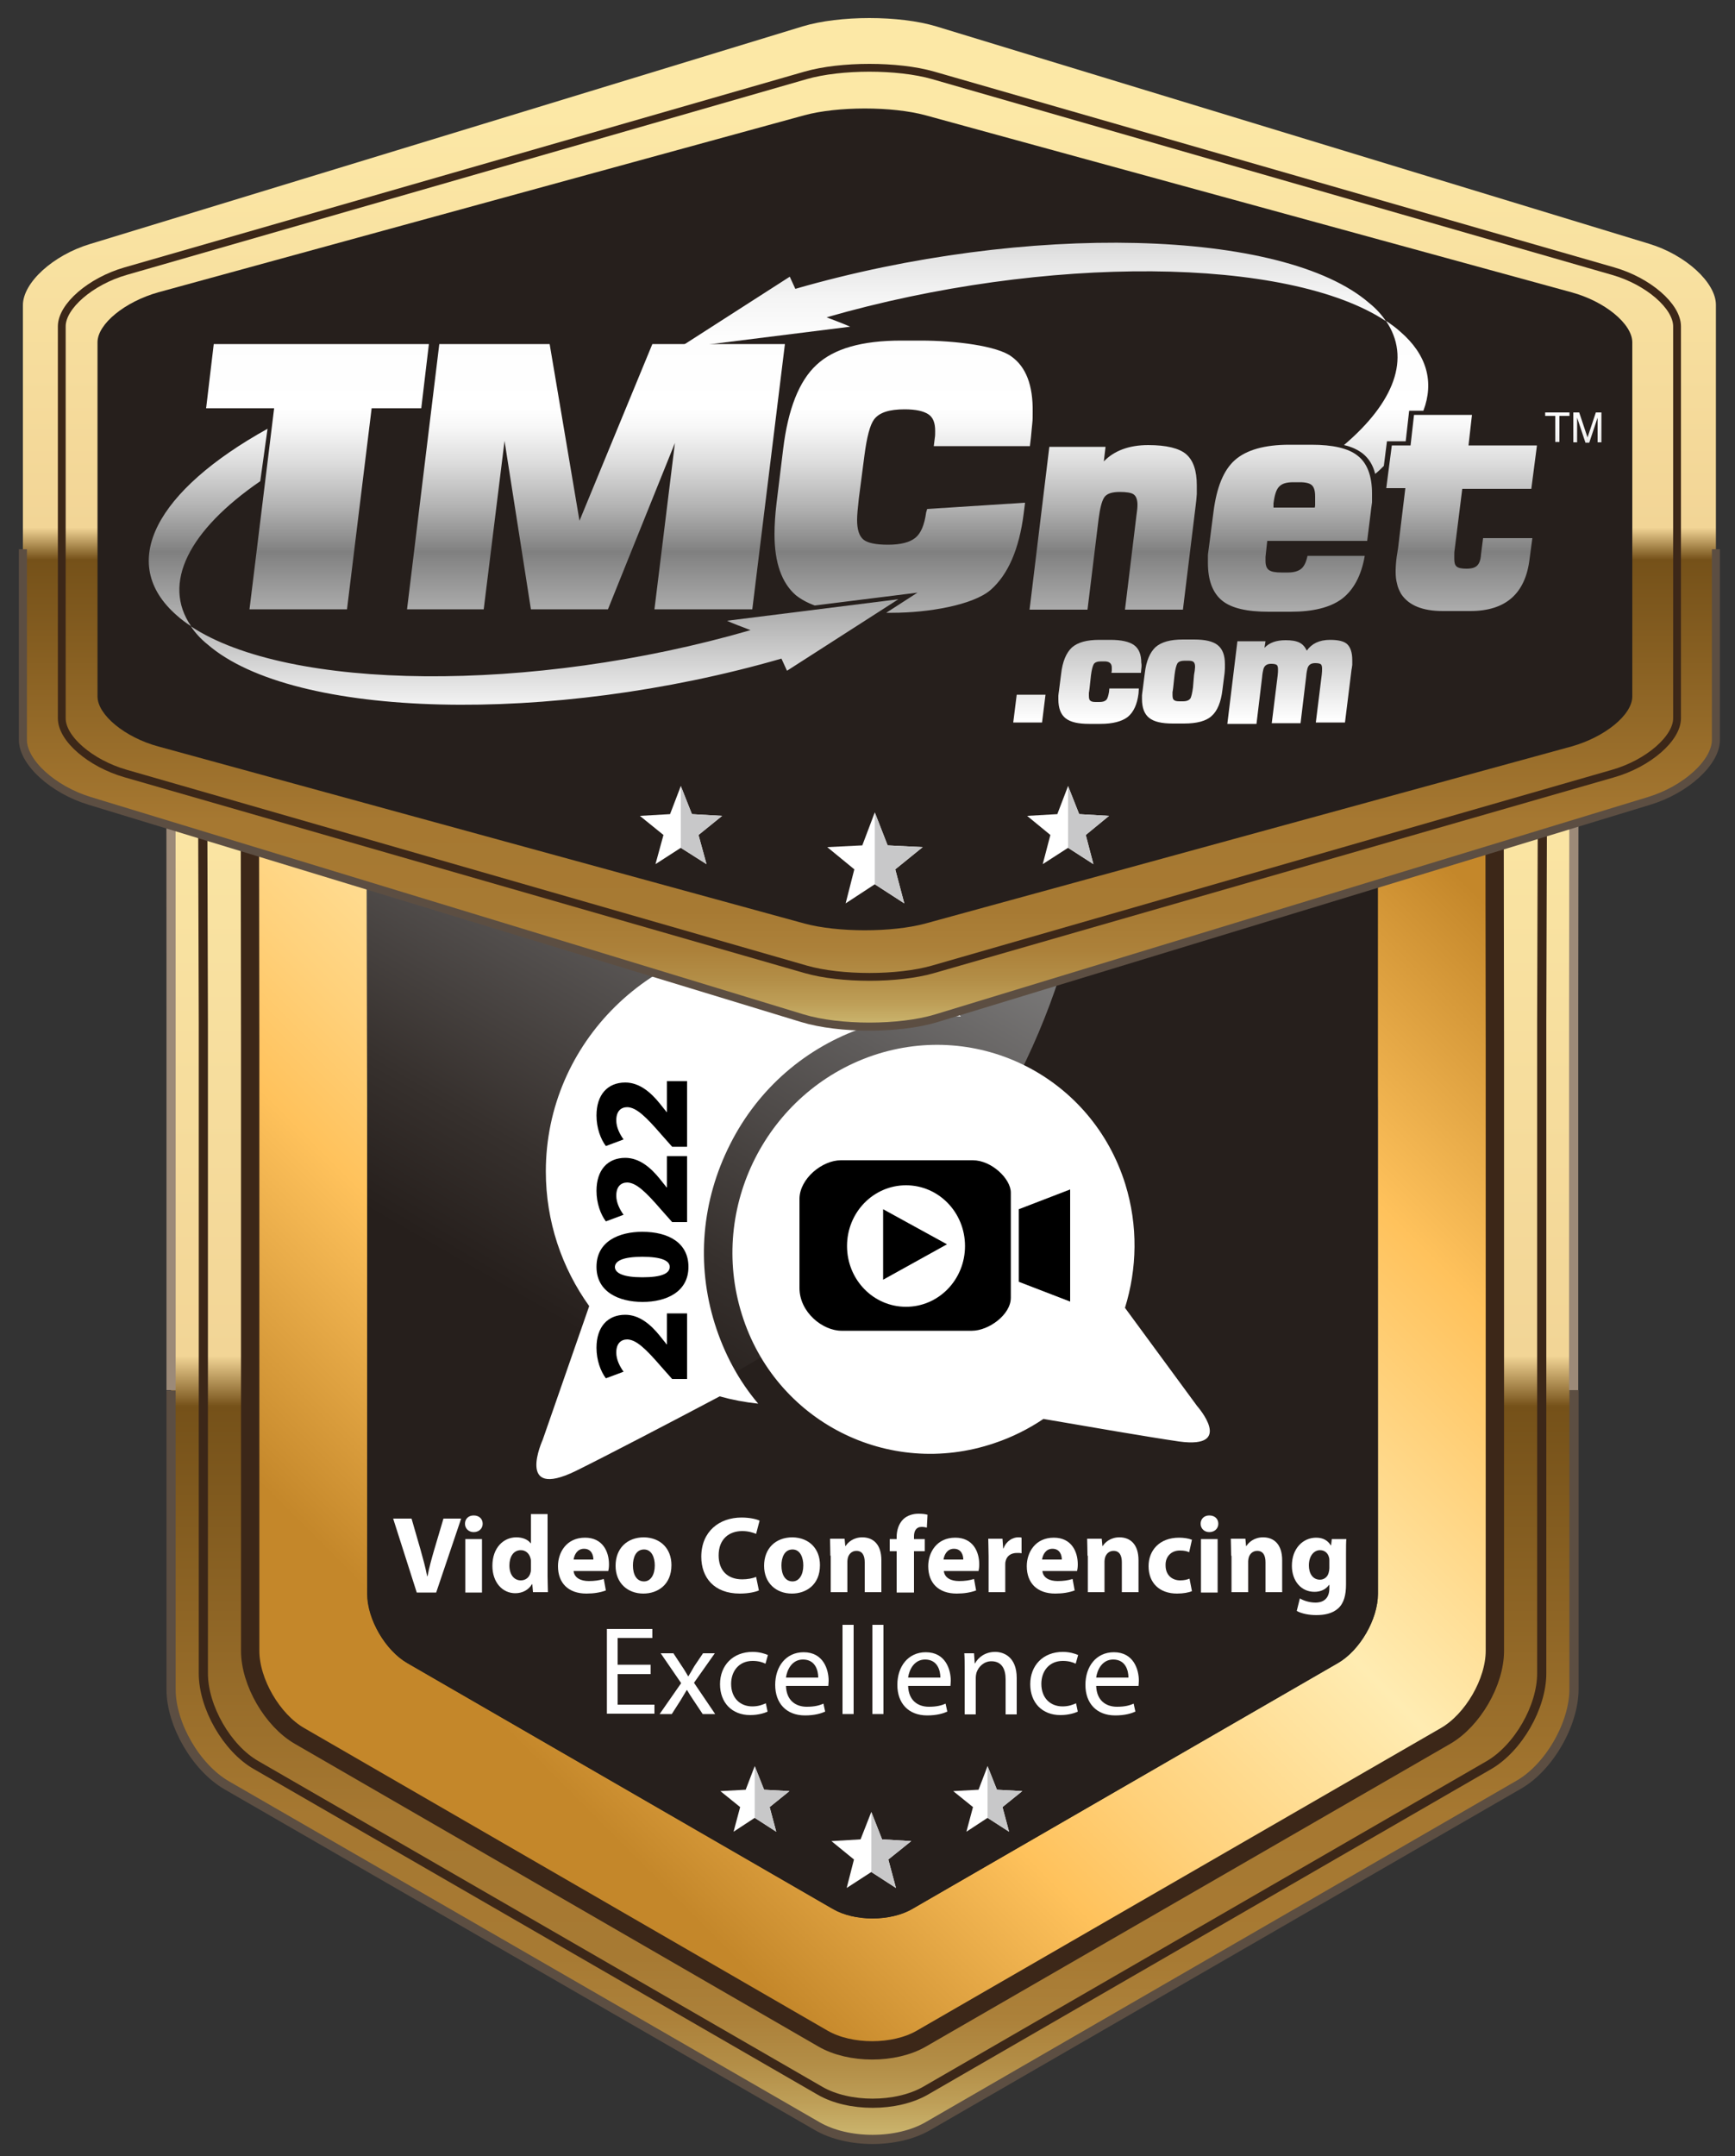 <?xml version="1.0" encoding="utf-8"?>
<!-- Generator: Adobe Illustrator 27.2.0, SVG Export Plug-In . SVG Version: 6.00 Build 0)  -->
<svg version="1.1" id="圖層_1" xmlns="http://www.w3.org/2000/svg" xmlns:xlink="http://www.w3.org/1999/xlink" x="0px" y="0px"
	 viewBox="0 0 500 621" style="enable-background:new 0 0 500 621;" xml:space="preserve">
<rect x="0" y="0" width="500" height="621" fill="#333333" stroke="none"/>
<style type="text/css">
	.st0{fill:url(#SVGID_1_);}
	
		.st1{fill:url(#SVGID_00000001666072272176467370000007216524354249967767_);stroke:#3C2718;stroke-width:5.285;stroke-miterlimit:10;}
	.st2{fill:url(#SVGID_00000111172859055885023340000016808453727214476952_);}
	.st3{fill:#261F1C;}
	.st4{fill:#FFFFFF;}
	.st5{fill:#C8C8C9;}
	.st6{fill:none;stroke:#3C2718;stroke-width:2.643;stroke-miterlimit:10;}
	.st7{fill:none;stroke:#5C4E42;stroke-width:2.643;stroke-miterlimit:10;}
	.st8{fill:none;stroke:#9C8A78;stroke-width:2.643;stroke-miterlimit:10;}
	.st9{fill:url(#SVGID_00000087377028190136071800000013095204945184081599_);}
	.st10{fill:none;stroke:#3C2718;stroke-width:2.252;stroke-miterlimit:10;}
	.st11{fill:none;stroke:#5C4E42;stroke-width:2.318;stroke-miterlimit:10;}
	.st12{fill:url(#SVGID_00000064317975949576194270000010746969317642721172_);}
	.st13{fill:url(#SVGID_00000003077753762571241240000008455167742712761752_);}
	.st14{fill:url(#SVGID_00000175295420303588928210000011905346985955883675_);}
	.st15{fill:url(#SVGID_00000142874803577993563140000008548351428181540245_);}
	.st16{fill:url(#SVGID_00000055664507561483830510000017953242531648260282_);}
	.st17{fill:url(#SVGID_00000153678079642470162860000016766367360615367822_);}
	.st18{fill:url(#SVGID_00000070811628042150001910000012854783916004729257_);}
	.st19{fill:url(#SVGID_00000094599091555253408740000014663492091284791206_);}
	.st20{fill:url(#SVGID_00000122678451260116691560000002638390282727744903_);}
	.st21{fill:url(#SVGID_00000002352752474771660350000007456210714667675821_);}
	.st22{fill:url(#SVGID_00000132779163354985189120000006685283838872674979_);}
	.st23{fill:url(#SVGID_00000128467720900071991270000013464072879100859285_);}
	.st24{fill:url(#SVGID_00000113335195464426015030000005049630623022447288_);}
	.st25{fill:url(#SVGID_00000165924419763962218680000008714597766180914331_);}
	.st26{fill:url(#SVGID_00000011002944730722929310000013011329654133559428_);}
	.st27{fill:url(#SVGID_00000034077412472380605010000008871257368661672333_);}
</style>
<g>
	<linearGradient id="SVGID_1_" gradientUnits="userSpaceOnUse" x1="251.457" y1="616.23" x2="251.457" y2="160.296">
		<stop  offset="5.263160e-03" style="stop-color:#C9B26B"/>
		<stop  offset="2.278847e-02" style="stop-color:#BE9F58"/>
		<stop  offset="4.668079e-02" style="stop-color:#B38E47"/>
		<stop  offset="7.563978e-02" style="stop-color:#AC813A"/>
		<stop  offset="0.115" style="stop-color:#A77A33"/>
		<stop  offset="0.205" style="stop-color:#A67831"/>
		<stop  offset="0.463" style="stop-color:#755119"/>
		<stop  offset="0.495" style="stop-color:#F2D596"/>
		<stop  offset="0.905" style="stop-color:#FCE8A6"/>
	</linearGradient>
	<path class="st0" d="M453.6,486.5c0,10.1-7.2,22.6-16,27.6l-170.2,98.3c-8.8,5.1-23.1,5.1-31.9,0L65.3,514.2
		c-8.8-5.1-16-17.5-16-27.6V290c0-18.9,0.3-75.9,0.3-83l185.9-42.9c8.8-5.1,23.1-5.1,31.9,0L453.5,218c0,13.6,0.1,61.8,0.1,72V486.5
		z"/>
	
		<linearGradient id="SVGID_00000133528745372962964970000003730215946823047313_" gradientUnits="userSpaceOnUse" x1="-2667.08" y1="77.248" x2="-2355.999" y2="388.329" gradientTransform="matrix(0 -1 1 0 17.747 -2157.28)">
		<stop  offset="0.1" style="stop-color:#C4872A"/>
		<stop  offset="0.284" style="stop-color:#FFC25C"/>
		<stop  offset="0.363" style="stop-color:#FFD17B"/>
		<stop  offset="0.526" style="stop-color:#FFECB2"/>
		<stop  offset="0.747" style="stop-color:#FFC25C"/>
		<stop  offset="0.937" style="stop-color:#C4872A"/>
	</linearGradient>
	
		<path style="fill:url(#SVGID_00000133528745372962964970000003730215946823047313_);stroke:#3C2718;stroke-width:5.285;stroke-miterlimit:10;" d="
		M430.8,475.5c0,9-6.4,20-14.2,24.5l-151.1,87.2c-7.8,4.5-20.5,4.5-28.3,0L86.3,500c-7.8-4.5-14.2-15.5-14.2-24.5V301.1
		c0-9-0.1-62.2-0.1-81.2l165.3-30.6c7.8-4.5,20.5-4.5,28.3,0l165.1,34c0,18.9,0.1,68.7,0.1,77.7V475.5z"/>
	
		<linearGradient id="SVGID_00000015351137456417493200000008864838508514594449_" gradientUnits="userSpaceOnUse" x1="159.396" y1="503.295" x2="305.047" y2="251.019">
		<stop  offset="0.368" style="stop-color:#261F1C"/>
		<stop  offset="0.498" style="stop-color:#36302D"/>
		<stop  offset="0.755" style="stop-color:#5F5C5B"/>
		<stop  offset="1" style="stop-color:#8B8B8B"/>
	</linearGradient>
	<path style="fill:url(#SVGID_00000015351137456417493200000008864838508514594449_);" d="M397.1,459.1c0,7.3-5.2,16.3-11.5,19.9
		l-122.7,70.8c-6.3,3.7-16.7,3.7-23,0L117.3,479c-6.3-3.7-11.5-12.6-11.5-19.9V317.5c0-7.3-0.2-75.6-0.2-94.1l134.3,3.3
		c6.3-3.6,16.7-3.6,23,0l122.7,70.8c6.3,3.6,11.5,12.6,11.5,19.9V459.1z"/>
	<path class="st3" d="M397.1,227.8L312,255c-17.3,94.6-100,166.3-199.5,166.3c-2.2,0-4.4-0.3-6.6-0.3v38.1c0,7.3,5.2,16.3,11.5,19.9
		L240,549.8c6.3,3.7,16.7,3.7,23,0L385.6,479c6.3-3.7,11.5-12.6,11.5-19.9V317.5C397.1,310.2,397.1,243.8,397.1,227.8z"/>
	<g>
		<polygon class="st4" points="251.1,521.9 254.2,529.8 262.6,530.3 256,535.6 258.2,543.8 251.1,539.2 244,543.8 246.1,535.6 
			239.6,530.3 248,529.8 		"/>
		<g>
			<polygon class="st5" points="256,535.6 262.6,530.3 254.2,529.8 251.1,521.9 251.1,539.2 258.2,543.8 			"/>
		</g>
	</g>
	<g>
		<polygon class="st4" points="217.5,508.7 220.2,515.5 227.5,515.9 221.8,520.5 223.7,527.6 217.5,523.6 211.4,527.6 213.3,520.5 
			207.6,515.9 214.9,515.5 		"/>
		<g>
			<polygon class="st5" points="221.8,520.5 227.5,515.9 220.2,515.5 217.5,508.7 217.5,523.6 223.7,527.6 			"/>
		</g>
	</g>
	<g>
		<polygon class="st4" points="284.6,508.7 287.3,515.5 294.6,515.9 288.9,520.5 290.8,527.6 284.6,523.6 278.5,527.6 280.4,520.5 
			274.7,515.9 282,515.5 		"/>
		<g>
			<polygon class="st5" points="288.9,520.5 294.6,515.9 287.3,515.5 284.6,508.7 284.6,523.6 290.8,527.6 			"/>
		</g>
	</g>
	<path class="st6" d="M444.3,482c0,9.7-6.8,21.5-15.2,26.4l-162.4,93.8c-8.4,4.8-22.1,4.8-30.4,0L73.8,508.4
		c-8.4-4.8-15.2-16.7-15.2-26.4V294.5c0-9.7-0.2-56.6-0.2-76.5l177.8-43.6c8.4-4.8,22.1-4.8,30.4,0L444.5,224
		c0,15.5-0.2,60.8-0.2,70.5V482z"/>
	<path class="st7" d="M453.6,400.4v86.1c0,10.1-7.2,22.6-16,27.6l-170.2,98.3c-8.8,5.1-23.1,5.1-31.9,0L65.3,514.2
		c-8.8-5.1-16-17.5-16-27.6v-86.1"/>
	<path class="st8" d="M49.3,400.4V290c0-65-0.1-105.8-0.1-124.5l186.2-1.4c8.8-5.1,23.1-5.1,31.9,0l186.3,39
		c0,29.4-0.1,62.5-0.1,86.9c0,24.4,0,110.4,0,110.4"/>
	<g>
		<path class="st4" d="M120.1,458.7l-6.8-21.3h5.3l2.6,9c0.7,2.5,1.4,5,1.9,7.6h0.1c0.5-2.6,1.2-5.1,1.9-7.5l2.7-9.1h5.1l-7.2,21.3
			H120.1z"/>
		<path class="st4" d="M139.1,438.9c0,1.3-1,2.4-2.6,2.4c-1.5,0-2.5-1.1-2.5-2.4c0-1.4,1-2.4,2.5-2.4
			C138.1,436.5,139.1,437.5,139.1,438.9z M134.1,458.7v-15.4h4.8v15.4H134.1z"/>
		<path class="st4" d="M157.8,436.2v17.8c0,1.7,0.1,3.6,0.1,4.6h-4.3l-0.2-2.3h-0.1c-1,1.7-2.8,2.6-4.8,2.6c-3.7,0-6.6-3.1-6.6-7.9
			c0-5.2,3.2-8.2,6.9-8.2c1.9,0,3.4,0.7,4.1,1.7h0.1v-8.4H157.8z M153,449.8c0-0.3,0-0.6-0.1-0.9c-0.3-1.3-1.3-2.4-2.8-2.4
			c-2.2,0-3.3,2-3.3,4.4c0,2.6,1.3,4.3,3.3,4.3c1.4,0,2.5-0.9,2.8-2.3c0.1-0.3,0.1-0.7,0.1-1.1V449.8z"/>
		<path class="st4" d="M165.3,452.5c0.2,2,2.1,2.9,4.4,2.9c1.6,0,3-0.2,4.3-0.6l0.6,3.3c-1.6,0.6-3.5,0.9-5.6,0.9
			c-5.2,0-8.2-3-8.2-7.9c0-3.9,2.4-8.2,7.8-8.2c5,0,6.9,3.9,6.9,7.7c0,0.8-0.1,1.5-0.2,1.9H165.3z M171,449.2c0-1.2-0.5-3.1-2.7-3.1
			c-2,0-2.8,1.8-3,3.1H171z"/>
		<path class="st4" d="M193.5,450.8c0,5.7-4,8.2-8.1,8.2c-4.5,0-8-3-8-8c0-5,3.3-8.2,8.2-8.2C190.4,442.9,193.5,446.1,193.5,450.8z
			 M182.4,450.9c0,2.7,1.1,4.6,3.2,4.6c1.9,0,3.1-1.9,3.1-4.6c0-2.3-0.9-4.6-3.1-4.6C183.2,446.3,182.4,448.7,182.4,450.9z"/>
		<path class="st4" d="M218.7,458.1c-0.9,0.4-2.9,0.9-5.5,0.9c-7.4,0-11.1-4.6-11.1-10.6c0-7.3,5.2-11.3,11.6-11.3
			c2.5,0,4.4,0.5,5.2,0.9l-1,3.8c-1-0.4-2.3-0.8-4-0.8c-3.8,0-6.8,2.3-6.8,7c0,4.3,2.5,6.9,6.8,6.9c1.5,0,3.1-0.3,4-0.7L218.7,458.1
			z"/>
		<path class="st4" d="M236.3,450.8c0,5.7-4,8.2-8.1,8.2c-4.5,0-8-3-8-8c0-5,3.3-8.2,8.2-8.2C233.2,442.9,236.3,446.1,236.3,450.8z
			 M225.2,450.9c0,2.7,1.1,4.6,3.2,4.6c1.9,0,3.1-1.9,3.1-4.6c0-2.3-0.9-4.6-3.1-4.6C226,446.3,225.2,448.7,225.2,450.9z"/>
		<path class="st4" d="M239.3,448.1c0-1.9-0.1-3.6-0.1-4.9h4.2l0.2,2.1h0.1c0.6-1,2.2-2.5,4.8-2.5c3.2,0,5.5,2.1,5.5,6.6v9.2h-4.8
			v-8.6c0-2-0.7-3.3-2.4-3.3c-1.3,0-2.1,0.9-2.4,1.8c-0.1,0.3-0.2,0.8-0.2,1.2v8.9h-4.8V448.1z"/>
		<path class="st4" d="M258.4,458.7v-11.9h-2v-3.5h2v-0.6c0-1.9,0.6-3.9,2-5.2c1.2-1.1,2.9-1.5,4.3-1.5c1.1,0,1.9,0.1,2.6,0.3
			l-0.2,3.7c-0.4-0.1-0.9-0.2-1.5-0.2c-1.6,0-2.2,1.2-2.2,2.7v0.8h3.1v3.5h-3.1v11.9H258.4z"/>
		<path class="st4" d="M272,452.5c0.2,2,2.1,2.9,4.4,2.9c1.6,0,3-0.2,4.3-0.6l0.6,3.3c-1.6,0.6-3.5,0.9-5.6,0.9
			c-5.2,0-8.2-3-8.2-7.9c0-3.9,2.4-8.2,7.8-8.2c5,0,6.9,3.9,6.9,7.7c0,0.8-0.1,1.5-0.2,1.9H272z M277.6,449.2c0-1.2-0.5-3.1-2.7-3.1
			c-2,0-2.8,1.8-3,3.1H277.6z"/>
		<path class="st4" d="M284.9,448.3c0-2.3-0.1-3.8-0.1-5.1h4.1l0.2,2.8h0.1c0.8-2.2,2.7-3.2,4.2-3.2c0.4,0,0.7,0,1,0.1v4.5
			c-0.3-0.1-0.8-0.1-1.3-0.1c-1.8,0-3,0.9-3.3,2.4c-0.1,0.3-0.1,0.7-0.1,1.1v7.8h-4.8V448.3z"/>
		<path class="st4" d="M300.4,452.5c0.2,2,2.1,2.9,4.4,2.9c1.6,0,3-0.2,4.3-0.6l0.6,3.3c-1.6,0.6-3.5,0.9-5.6,0.9
			c-5.2,0-8.2-3-8.2-7.9c0-3.9,2.4-8.2,7.8-8.2c5,0,6.9,3.9,6.9,7.7c0,0.8-0.1,1.5-0.2,1.9H300.4z M306,449.2c0-1.2-0.5-3.1-2.7-3.1
			c-2,0-2.8,1.8-3,3.1H306z"/>
		<path class="st4" d="M313.4,448.1c0-1.9-0.1-3.6-0.1-4.9h4.2l0.2,2.1h0.1c0.6-1,2.2-2.5,4.8-2.5c3.2,0,5.5,2.1,5.5,6.6v9.2h-4.8
			v-8.6c0-2-0.7-3.3-2.4-3.3c-1.3,0-2.1,0.9-2.4,1.8c-0.1,0.3-0.2,0.8-0.2,1.2v8.9h-4.8V448.1z"/>
		<path class="st4" d="M343.5,458.3c-0.9,0.4-2.5,0.7-4.3,0.7c-5,0-8.2-3-8.2-7.9c0-4.5,3.1-8.2,8.8-8.2c1.3,0,2.7,0.2,3.7,0.6
			l-0.8,3.6c-0.6-0.3-1.4-0.5-2.7-0.5c-2.5,0-4.2,1.8-4.1,4.3c0,2.8,1.9,4.3,4.2,4.3c1.1,0,2-0.2,2.7-0.5L343.5,458.3z"/>
		<path class="st4" d="M351.1,438.9c0,1.3-1,2.4-2.6,2.4c-1.5,0-2.5-1.1-2.5-2.4c0-1.4,1-2.4,2.5-2.4
			C350.1,436.5,351.1,437.5,351.1,438.9z M346.1,458.7v-15.4h4.8v15.4H346.1z"/>
		<path class="st4" d="M354.8,448.1c0-1.9-0.1-3.6-0.1-4.9h4.2l0.2,2.1h0.1c0.6-1,2.2-2.5,4.8-2.5c3.2,0,5.5,2.1,5.5,6.6v9.2h-4.8
			v-8.6c0-2-0.7-3.3-2.4-3.3c-1.3,0-2.1,0.9-2.4,1.8c-0.1,0.3-0.2,0.8-0.2,1.2v8.9h-4.8V448.1z"/>
		<path class="st4" d="M388,443.2c-0.1,1-0.1,2.3-0.1,4.6v8.6c0,3-0.6,5.4-2.3,6.9c-1.7,1.5-4,1.9-6.3,1.9c-2,0-4.2-0.4-5.6-1.2
			l0.9-3.6c1,0.6,2.7,1.2,4.5,1.2c2.3,0,4-1.2,4-4.1v-1h-0.1c-0.9,1.3-2.4,2-4.2,2c-3.8,0-6.5-3.1-6.5-7.5c0-5,3.2-8.1,7-8.1
			c2.1,0,3.4,0.9,4.2,2.2h0.1l0.2-1.8H388z M383.1,449.5c0-0.3,0-0.6-0.1-0.9c-0.3-1.3-1.3-2.1-2.6-2.1c-1.7,0-3.2,1.6-3.2,4.4
			c0,2.3,1.1,4.1,3.2,4.1c1.2,0,2.2-0.8,2.5-2c0.1-0.3,0.2-0.9,0.2-1.3V449.5z"/>
	</g>
	<g>
		<path class="st4" d="M187.5,482.2H178v8.8h10.6v2.6h-13.7v-24.4H188v2.6h-10v7.7h9.5V482.2z"/>
		<path class="st4" d="M194,476.1l2.5,3.8c0.7,1,1.2,1.9,1.8,2.9h0.1c0.6-1,1.2-2,1.7-2.9l2.5-3.7h3.4l-6,8.5l6.1,9h-3.6l-2.6-3.9
			c-0.7-1-1.3-2-1.9-3h-0.1c-0.6,1-1.2,2-1.8,3l-2.5,3.9h-3.5l6.2-8.9l-5.9-8.6H194z"/>
		<path class="st4" d="M221.2,493c-0.8,0.4-2.7,1-5,1c-5.3,0-8.7-3.6-8.7-8.9c0-5.4,3.7-9.3,9.4-9.3c1.9,0,3.5,0.5,4.4,0.9l-0.7,2.5
			c-0.8-0.4-2-0.8-3.7-0.8c-4,0-6.2,3-6.2,6.6c0,4.1,2.6,6.5,6.1,6.5c1.8,0,3-0.5,3.9-0.9L221.2,493z"/>
		<path class="st4" d="M226.5,485.5c0.1,4.3,2.8,6.1,6,6.1c2.3,0,3.7-0.4,4.8-0.9l0.5,2.3c-1.1,0.5-3,1.1-5.8,1.1
			c-5.4,0-8.6-3.5-8.6-8.8c0-5.3,3.1-9.4,8.2-9.4c5.7,0,7.2,5,7.2,8.2c0,0.7-0.1,1.2-0.1,1.5H226.5z M235.8,483.2
			c0-2-0.8-5.2-4.4-5.2c-3.2,0-4.6,3-4.9,5.2H235.8z"/>
		<path class="st4" d="M242.8,468h3.2v25.7h-3.2V468z"/>
		<path class="st4" d="M251.4,468h3.2v25.7h-3.2V468z"/>
		<path class="st4" d="M261.7,485.5c0.1,4.3,2.8,6.1,6,6.1c2.3,0,3.7-0.4,4.8-0.9l0.5,2.3c-1.1,0.5-3,1.1-5.8,1.1
			c-5.4,0-8.6-3.5-8.6-8.8c0-5.3,3.1-9.4,8.2-9.4c5.7,0,7.2,5,7.2,8.2c0,0.7-0.1,1.2-0.1,1.5H261.7z M271,483.2c0-2-0.8-5.2-4.4-5.2
			c-3.2,0-4.6,3-4.9,5.2H271z"/>
		<path class="st4" d="M278,480.9c0-1.8,0-3.3-0.1-4.7h2.8l0.2,2.9h0.1c0.9-1.7,2.9-3.3,5.8-3.3c2.4,0,6.2,1.4,6.2,7.5v10.5h-3.2
			v-10.1c0-2.8-1-5.2-4.1-5.2c-2.1,0-3.7,1.5-4.3,3.3c-0.1,0.4-0.2,0.9-0.2,1.5v10.5H278V480.9z"/>
		<path class="st4" d="M310.6,493c-0.8,0.4-2.7,1-5,1c-5.3,0-8.7-3.6-8.7-8.9c0-5.4,3.7-9.3,9.4-9.3c1.9,0,3.5,0.5,4.4,0.9l-0.7,2.5
			c-0.8-0.4-2-0.8-3.7-0.8c-4,0-6.2,3-6.2,6.6c0,4.1,2.6,6.5,6.1,6.5c1.8,0,3-0.5,3.9-0.9L310.6,493z"/>
		<path class="st4" d="M315.9,485.5c0.1,4.3,2.8,6.1,6,6.1c2.3,0,3.7-0.4,4.8-0.9l0.5,2.3c-1.1,0.5-3,1.1-5.8,1.1
			c-5.4,0-8.6-3.5-8.6-8.8c0-5.3,3.1-9.4,8.2-9.4c5.7,0,7.2,5,7.2,8.2c0,0.7-0.1,1.2-0.1,1.5H315.9z M325.2,483.2
			c0-2-0.8-5.2-4.4-5.2c-3.2,0-4.6,3-4.9,5.2H325.2z"/>
	</g>
	<g>
		<path class="st4" d="M210.4,329.6c8.1-16.1,21.9-28,38.7-33.7c9.3-3.1,18.7-4.1,27.8-3.1c-12.5-13.9-30.8-22.6-51.2-22.6
			c-37.8,0-68.4,30.1-68.4,67.2c0,14.4,4.6,27.8,12.5,38.8l-13.4,38.5c0,0-8,17.5,9.5,9c9.5-4.7,27.3-14,41.5-21.5
			c3.6,1,7.3,1.7,11.1,2.1c-5.6-6.6-9.8-14.4-12.5-23C200.6,364.1,202.2,345.8,210.4,329.6z"/>
		<path class="st4" d="M345,405l-20.8-28.3c3.5-11.3,3.8-23.6,0.1-35.6c-9.6-30.8-42.2-47.4-72.7-37.1
			c-30.5,10.4-47.5,43.7-37.8,74.6c9.6,30.8,42.2,47.4,72.7,37.1c5.1-1.7,9.9-4.1,14.2-7c13.4,2.3,30.2,5.2,39.1,6.5
			C356,417.4,345,405,345,405z"/>
		<g>
			<path d="M198,397.2h-4.3l-3.1-3.5c-4.5-5.2-7.2-7.8-9.8-7.9c-1.9,0-3.2,1.2-3.2,3.8c0,2.1,1.1,4.1,2.1,5.5l-5.1,1.9
				c-1.5-2-2.7-5.2-2.7-8.8c0-6,3.2-9.5,8.3-9.5c4.1,0,7.4,2.9,9.9,6l2,2.5h0.1v-8.9h5.8V397.2z"/>
			<path d="M185.1,354.8c7.6,0,13.3,3.2,13.3,10.1c0,7.3-6.5,10.1-13.2,10.1c-6.9,0-13.3-2.9-13.3-10.1
				C171.9,357.4,178.6,354.8,185.1,354.8z M185.1,367.9c5.6,0,7.9-1.1,7.9-3c0-1.8-2.4-2.9-7.9-2.9c-5.4,0-7.9,1.1-7.9,3
				C177.3,366.7,179.6,367.9,185.1,367.9z"/>
			<path d="M198,352h-4.3l-3.1-3.5c-4.5-5.2-7.2-7.8-9.8-7.9c-1.9,0-3.2,1.2-3.2,3.8c0,2.1,1.1,4.1,2.1,5.5l-5.1,1.9
				c-1.5-2-2.7-5.2-2.7-8.8c0-6,3.2-9.5,8.3-9.5c4.1,0,7.4,2.9,9.9,6l2,2.5h0.1V333h5.8V352z"/>
			<path d="M198,330.3h-4.3l-3.1-3.5c-4.5-5.2-7.2-7.8-9.8-7.9c-1.9,0-3.2,1.2-3.2,3.8c0,2.1,1.1,4.1,2.1,5.5l-5.1,1.9
				c-1.5-2-2.7-5.2-2.7-8.8c0-6,3.2-9.5,8.3-9.5c4.1,0,7.4,2.9,9.9,6l2,2.5h0.1v-8.9h5.8V330.3z"/>
		</g>
		<path d="M242.3,334.2c8.1,0,30.1,0,38.1,0c5.3,0,10.9,5.3,10.9,9.3c0,4.2,0,25.4,0,30.3c0,4.9-6.4,9.5-11.2,9.5
			c-5.2,0-32.1,0-37.6,0c-5.4,0-12.1-5.3-12.1-12.3c0-7,0-19.9,0-25.8C230.5,339.5,236.9,334.2,242.3,334.2z"/>
		<polygon points="293.6,348.3 308.4,342.6 308.4,374.9 293.6,369.2 		"/>
		<path class="st4" d="M261.1,341.4c-9.4,0-17,7.8-17,17.5s7.6,17.5,17,17.5c9.4,0,17-7.8,17-17.5S270.5,341.4,261.1,341.4z"/>
		<polygon points="254.5,348.3 254.5,368.6 272.9,358.4 		"/>
	</g>
	<g>
		
			<linearGradient id="SVGID_00000099622391497330039790000010629349869858629519_" gradientUnits="userSpaceOnUse" x1="250.529" y1="295.772" x2="250.529" y2="5.184">
			<stop  offset="5.263160e-03" style="stop-color:#C9B26B"/>
			<stop  offset="2.278847e-02" style="stop-color:#BE9F58"/>
			<stop  offset="4.668079e-02" style="stop-color:#B38E47"/>
			<stop  offset="7.563978e-02" style="stop-color:#AC813A"/>
			<stop  offset="0.115" style="stop-color:#A77A33"/>
			<stop  offset="0.205" style="stop-color:#A67831"/>
			<stop  offset="0.463" style="stop-color:#755119"/>
			<stop  offset="0.495" style="stop-color:#F2D596"/>
			<stop  offset="0.905" style="stop-color:#FCE8A6"/>
		</linearGradient>
		<path style="fill:url(#SVGID_00000099622391497330039790000010629349869858629519_);" d="M494.5,213.1c0,6.5-8.7,14.4-19.3,17.6
			l-205.4,62.6c-10.6,3.2-27.9,3.2-38.5,0L25.9,230.7c-10.6-3.2-19.3-11.1-19.3-17.6V87.9c0-6.5,8.7-14.4,19.3-17.6L231.3,7.6
			c10.6-3.2,27.9-3.2,38.5,0l205.4,62.6c10.6,3.2,19.3,11.2,19.3,17.6V213.1z"/>
		<path class="st3" d="M470.4,200.6c0,5.3-7.9,11.7-17.5,14.4l-186.2,51c-9.6,2.6-25.3,2.6-34.9,0L45.6,215
			c-9.6-2.6-17.5-9.1-17.5-14.4V98.6c0-5.3,7.9-11.7,17.5-14.4l186.2-51c9.6-2.6,25.3-2.6,34.9,0l186.2,51
			c9.6,2.6,17.5,9.1,17.5,14.4V200.6z"/>
		<path class="st10" d="M483.3,206.9c0,5.8-8.3,13-18.4,15.9l-196,56.4c-10.1,2.9-26.6,2.9-36.7,0l-196-56.4
			c-10.1-2.9-18.4-10-18.4-15.9V94c0-5.8,8.3-13,18.4-15.9l196-56.4c10.1-2.9,26.6-2.9,36.7,0l196,56.4
			c10.1,2.9,18.4,10.1,18.4,15.9V206.9z"/>
		<path class="st11" d="M494.5,158.2v54.9c0,6.5-8.7,14.4-19.3,17.6l-205.4,62.6c-10.6,3.2-27.9,3.2-38.5,0L25.9,230.7
			c-10.6-3.2-19.3-11.1-19.3-17.6v-54.9"/>
		<g>
			<g>
				
					<linearGradient id="SVGID_00000100384734736378857690000007841469994013097404_" gradientUnits="userSpaceOnUse" x1="296.687" y1="207.623" x2="296.687" y2="67.449">
					<stop  offset="0" style="stop-color:#FFFFFF"/>
					<stop  offset="0.347" style="stop-color:#808080"/>
					<stop  offset="0.445" style="stop-color:#B5B5B5"/>
					<stop  offset="0.532" style="stop-color:#DDDDDD"/>
					<stop  offset="0.6" style="stop-color:#F6F6F6"/>
					<stop  offset="0.642" style="stop-color:#FFFFFF"/>
					<stop  offset="0.787" style="stop-color:#FDFDFD"/>
					<stop  offset="0.873" style="stop-color:#F4F4F4"/>
					<stop  offset="0.943" style="stop-color:#E6E6E6"/>
					<stop  offset="1" style="stop-color:#D4D4D4"/>
				</linearGradient>
				<path style="fill:url(#SVGID_00000100384734736378857690000007841469994013097404_);" d="M301.3,200.1l-1,8H292l1-8H301.3z"/>
				
					<linearGradient id="SVGID_00000021106820181397095450000012576846140548789120_" gradientUnits="userSpaceOnUse" x1="317" y1="207.623" x2="317" y2="67.47">
					<stop  offset="0" style="stop-color:#FFFFFF"/>
					<stop  offset="0.347" style="stop-color:#808080"/>
					<stop  offset="0.445" style="stop-color:#B5B5B5"/>
					<stop  offset="0.532" style="stop-color:#DDDDDD"/>
					<stop  offset="0.6" style="stop-color:#F6F6F6"/>
					<stop  offset="0.642" style="stop-color:#FFFFFF"/>
					<stop  offset="0.787" style="stop-color:#FDFDFD"/>
					<stop  offset="0.873" style="stop-color:#F4F4F4"/>
					<stop  offset="0.943" style="stop-color:#E6E6E6"/>
					<stop  offset="1" style="stop-color:#D4D4D4"/>
				</linearGradient>
				<path style="fill:url(#SVGID_00000021106820181397095450000012576846140548789120_);" d="M328.9,192.7l-0.1,1.1h-8.5l0.1-0.6
					c0-0.2,0-0.5,0-0.9c0-1.2-0.7-1.8-2.1-1.8h-1c-1.1,0-1.8,0.3-2.1,0.8c-0.3,0.5-0.6,1.6-0.8,3.2l-0.4,3.7c-0.1,0.6-0.1,1-0.2,1.3
					c0,0.3,0,0.6,0,0.9c0,0.7,0.1,1.2,0.4,1.4c0.3,0.3,0.8,0.4,1.6,0.4h1c1,0,1.6-0.2,2-0.6c0.4-0.4,0.6-1.2,0.8-2.3l0.1-1h8.5
					l-0.1,1.5c-0.4,3.1-1.4,5.3-3.1,6.7c-1.7,1.3-4.3,2-7.9,2h-3.2c-3.2,0-5.4-0.5-6.8-1.6c-1.4-1.1-2.1-2.9-2.1-5.5
					c0-0.4,0-0.7,0-1c0-0.3,0.1-0.8,0.2-1.6l0.6-4.7c0.4-3.6,1.5-6.1,3.1-7.6c1.7-1.5,4.3-2.2,7.9-2.2h3.2c3.1,0,5.4,0.5,6.8,1.5
					c1.4,1,2.1,2.7,2.1,5.1C329,191.3,329,192,328.9,192.7z"/>
				
					<linearGradient id="SVGID_00000072998407997378548860000011263418630541201074_" gradientUnits="userSpaceOnUse" x1="341.08" y1="207.623" x2="341.08" y2="67.47">
					<stop  offset="0" style="stop-color:#FFFFFF"/>
					<stop  offset="0.347" style="stop-color:#808080"/>
					<stop  offset="0.445" style="stop-color:#B5B5B5"/>
					<stop  offset="0.532" style="stop-color:#DDDDDD"/>
					<stop  offset="0.6" style="stop-color:#F6F6F6"/>
					<stop  offset="0.642" style="stop-color:#FFFFFF"/>
					<stop  offset="0.787" style="stop-color:#FDFDFD"/>
					<stop  offset="0.873" style="stop-color:#F4F4F4"/>
					<stop  offset="0.943" style="stop-color:#E6E6E6"/>
					<stop  offset="1" style="stop-color:#D4D4D4"/>
				</linearGradient>
				<path style="fill:url(#SVGID_00000072998407997378548860000011263418630541201074_);" d="M352.9,193.9l-0.6,4.7
					c-0.4,3.6-1.5,6.2-3.1,7.6c-1.6,1.5-4.3,2.2-8,2.2H338c-3.2,0-5.4-0.5-6.8-1.6c-1.4-1.1-2.1-2.9-2.1-5.5c0-0.4,0-0.7,0-1
					c0-0.3,0.1-0.8,0.2-1.6l0.6-4.7c0.4-3.6,1.5-6.1,3.1-7.6c1.7-1.5,4.3-2.2,7.9-2.2h3.2c3.2,0,5.4,0.5,6.8,1.6
					c1.4,1.1,2.1,2.9,2.1,5.5c0,0.4,0,0.9,0,1.2C353,193.1,352.9,193.6,352.9,193.9z M344.1,194.4c0.1-0.4,0.1-0.8,0.2-1.2
					c0-0.3,0.1-0.7,0.1-1.1c0-0.6-0.1-1.1-0.4-1.4c-0.3-0.3-0.8-0.4-1.7-0.4h-0.9c-1.1,0-1.8,0.3-2.1,0.8c-0.3,0.5-0.6,1.6-0.8,3.2
					l-0.4,3.7c-0.1,0.6-0.1,1-0.2,1.3c0,0.3,0,0.6,0,0.9c0,0.7,0.1,1.2,0.4,1.4c0.3,0.3,0.8,0.4,1.7,0.4h0.9c1.1,0,1.8-0.3,2.2-0.9
					c0.2-0.4,0.5-1.5,0.7-3.1L344.1,194.4z"/>
				
					<linearGradient id="SVGID_00000149361737872110556420000001791519561878418579_" gradientUnits="userSpaceOnUse" x1="371.657" y1="207.624" x2="371.657" y2="67.466">
					<stop  offset="0" style="stop-color:#FFFFFF"/>
					<stop  offset="0.347" style="stop-color:#808080"/>
					<stop  offset="0.445" style="stop-color:#B5B5B5"/>
					<stop  offset="0.532" style="stop-color:#DDDDDD"/>
					<stop  offset="0.6" style="stop-color:#F6F6F6"/>
					<stop  offset="0.642" style="stop-color:#FFFFFF"/>
					<stop  offset="0.787" style="stop-color:#FDFDFD"/>
					<stop  offset="0.873" style="stop-color:#F4F4F4"/>
					<stop  offset="0.943" style="stop-color:#E6E6E6"/>
					<stop  offset="1" style="stop-color:#D4D4D4"/>
				</linearGradient>
				<path style="fill:url(#SVGID_00000149361737872110556420000001791519561878418579_);" d="M389.5,192.8l-1.9,15.3h-8.4l1.7-13.7
					c0.1-0.7,0.1-1.4,0.1-1.8c0-0.6-0.1-1.1-0.4-1.3c-0.3-0.2-0.8-0.3-1.6-0.3c-1.2,0-1.9,0.5-2.2,1.5c-0.1,0.4-0.3,1.2-0.4,2.5
					l-1.6,13.3l-8.3,0l1.7-13.7c0.1-0.7,0.1-1.4,0.1-1.8c0-0.6-0.1-1.1-0.4-1.3c-0.3-0.2-0.8-0.3-1.6-0.3c-1.2,0-1.9,0.5-2.2,1.5
					c-0.1,0.4-0.3,1.2-0.4,2.5l-1.6,13.3l-8.4,0l2.9-23.8h8.1l-0.3,1.9c1.4-1.5,3.4-2.2,6.1-2.2c1.7,0,3,0.2,4,0.7
					c1,0.5,1.6,1.3,2.1,2.3c1.4-2,3.6-3.1,6.7-3.1c2.4,0,4.1,0.4,5,1.3c0.9,0.9,1.4,2.4,1.4,4.5c0,0.5,0,0.9,0,1.4
					C389.6,192,389.6,192.5,389.5,192.8z"/>
			</g>
			<g>
				
					<linearGradient id="SVGID_00000119085424098735114930000013599171093243114112_" gradientUnits="userSpaceOnUse" x1="448.831" y1="207.607" x2="448.831" y2="67.479">
					<stop  offset="0" style="stop-color:#FFFFFF"/>
					<stop  offset="0.347" style="stop-color:#808080"/>
					<stop  offset="0.445" style="stop-color:#B5B5B5"/>
					<stop  offset="0.532" style="stop-color:#DDDDDD"/>
					<stop  offset="0.6" style="stop-color:#F6F6F6"/>
					<stop  offset="0.642" style="stop-color:#FFFFFF"/>
					<stop  offset="0.787" style="stop-color:#FDFDFD"/>
					<stop  offset="0.873" style="stop-color:#F4F4F4"/>
					<stop  offset="0.943" style="stop-color:#E6E6E6"/>
					<stop  offset="1" style="stop-color:#D4D4D4"/>
				</linearGradient>
				<path style="fill:url(#SVGID_00000119085424098735114930000013599171093243114112_);" d="M445.4,118.8h6.9v1h-2.9v7.5h-1.2v-7.5
					h-2.9V118.8z"/>
				
					<linearGradient id="SVGID_00000069366174456715949540000005130122285109931675_" gradientUnits="userSpaceOnUse" x1="457.446" y1="207.607" x2="457.446" y2="67.479">
					<stop  offset="0" style="stop-color:#FFFFFF"/>
					<stop  offset="0.347" style="stop-color:#808080"/>
					<stop  offset="0.445" style="stop-color:#B5B5B5"/>
					<stop  offset="0.532" style="stop-color:#DDDDDD"/>
					<stop  offset="0.6" style="stop-color:#F6F6F6"/>
					<stop  offset="0.642" style="stop-color:#FFFFFF"/>
					<stop  offset="0.787" style="stop-color:#FDFDFD"/>
					<stop  offset="0.873" style="stop-color:#F4F4F4"/>
					<stop  offset="0.943" style="stop-color:#E6E6E6"/>
					<stop  offset="1" style="stop-color:#D4D4D4"/>
				</linearGradient>
				<path style="fill:url(#SVGID_00000069366174456715949540000005130122285109931675_);" d="M460.4,127.4v-5c0-0.3,0-1.3,0-2.1h0
					l-2.4,7.2h-1.1l-2.4-7.2h0c0,0.8,0,1.9,0,2.1v5h-1.1v-8.6h1.7l2.4,7.2h0l2.4-7.2h1.6v8.6H460.4z"/>
				<g>
					
						<linearGradient id="SVGID_00000145029349077091863630000001360218433794869148_" gradientUnits="userSpaceOnUse" x1="297.488" y1="207.628" x2="297.488" y2="67.468">
						<stop  offset="0" style="stop-color:#FFFFFF"/>
						<stop  offset="0.347" style="stop-color:#808080"/>
						<stop  offset="0.445" style="stop-color:#B5B5B5"/>
						<stop  offset="0.532" style="stop-color:#DDDDDD"/>
						<stop  offset="0.6" style="stop-color:#F6F6F6"/>
						<stop  offset="0.642" style="stop-color:#FFFFFF"/>
						<stop  offset="0.787" style="stop-color:#FDFDFD"/>
						<stop  offset="0.873" style="stop-color:#F4F4F4"/>
						<stop  offset="0.943" style="stop-color:#E6E6E6"/>
						<stop  offset="1" style="stop-color:#D4D4D4"/>
					</linearGradient>
					<path style="fill:url(#SVGID_00000145029349077091863630000001360218433794869148_);" d="M245,94.1c0,0-1.2-0.6-6.8-2.7
						c63.2-18.2,133.1-17.5,161.2,1.1c-1.2-1.8-2.8-3.6-4.8-5.2c-24.8-21.5-98.9-23.3-165.4-4.1l-1.6-3.5l-32.1,20.6L245,94.1z"/>
					<g>
						
							<linearGradient id="SVGID_00000073720194394583871320000000577458834316559793_" gradientUnits="userSpaceOnUse" x1="59.908" y1="207.623" x2="59.908" y2="67.469">
							<stop  offset="0" style="stop-color:#FFFFFF"/>
							<stop  offset="0.347" style="stop-color:#808080"/>
							<stop  offset="0.445" style="stop-color:#B5B5B5"/>
							<stop  offset="0.532" style="stop-color:#DDDDDD"/>
							<stop  offset="0.6" style="stop-color:#F6F6F6"/>
							<stop  offset="0.642" style="stop-color:#FFFFFF"/>
							<stop  offset="0.787" style="stop-color:#FDFDFD"/>
							<stop  offset="0.873" style="stop-color:#F4F4F4"/>
							<stop  offset="0.943" style="stop-color:#E6E6E6"/>
							<stop  offset="1" style="stop-color:#D4D4D4"/>
						</linearGradient>
						<path style="fill:url(#SVGID_00000073720194394583871320000000577458834316559793_);" d="M75,138.6l2.1-15.1
							c-31.9,17.7-43.6,38.6-26.1,53.8c1.2,1.1,2.6,2.1,4.1,3.1C46.5,168,54.5,152.7,75,138.6z"/>
						
							<linearGradient id="SVGID_00000124874460497006002620000016766461997134054580_" gradientUnits="userSpaceOnUse" x1="156.96" y1="207.622" x2="156.96" y2="67.469">
							<stop  offset="0" style="stop-color:#FFFFFF"/>
							<stop  offset="0.347" style="stop-color:#808080"/>
							<stop  offset="0.445" style="stop-color:#B5B5B5"/>
							<stop  offset="0.532" style="stop-color:#DDDDDD"/>
							<stop  offset="0.6" style="stop-color:#F6F6F6"/>
							<stop  offset="0.642" style="stop-color:#FFFFFF"/>
							<stop  offset="0.787" style="stop-color:#FDFDFD"/>
							<stop  offset="0.873" style="stop-color:#F4F4F4"/>
							<stop  offset="0.943" style="stop-color:#E6E6E6"/>
							<stop  offset="1" style="stop-color:#D4D4D4"/>
						</linearGradient>
						<path style="fill:url(#SVGID_00000124874460497006002620000016766461997134054580_);" d="M209.5,178.8c0,0,1.2,0.6,6.8,2.7
							C153.1,199.8,83.1,199,55,180.4c1.2,1.8,2.8,3.6,4.8,5.2c24.8,21.5,98.9,23.3,165.4,4.1l1.6,3.5l32.1-20.6L209.5,178.8z"/>
					</g>
					
						<linearGradient id="SVGID_00000146479311746467290570000015622552697643198612_" gradientUnits="userSpaceOnUse" x1="91.508" y1="207.623" x2="91.508" y2="67.471">
						<stop  offset="0" style="stop-color:#FFFFFF"/>
						<stop  offset="0.347" style="stop-color:#808080"/>
						<stop  offset="0.445" style="stop-color:#B5B5B5"/>
						<stop  offset="0.532" style="stop-color:#DDDDDD"/>
						<stop  offset="0.6" style="stop-color:#F6F6F6"/>
						<stop  offset="0.642" style="stop-color:#FFFFFF"/>
						<stop  offset="0.787" style="stop-color:#FDFDFD"/>
						<stop  offset="0.873" style="stop-color:#F4F4F4"/>
						<stop  offset="0.943" style="stop-color:#E6E6E6"/>
						<stop  offset="1" style="stop-color:#D4D4D4"/>
					</linearGradient>
					<path style="fill:url(#SVGID_00000146479311746467290570000015622552697643198612_);" d="M123.6,99.1l-2.2,18.5h-14.3
						l-7.1,57.9H71.9l7.1-57.9H59.4l2.2-18.5H123.6z"/>
					
						<linearGradient id="SVGID_00000026126159058701195950000006362563442524560540_" gradientUnits="userSpaceOnUse" x1="171.767" y1="207.623" x2="171.767" y2="67.471">
						<stop  offset="0" style="stop-color:#FFFFFF"/>
						<stop  offset="0.347" style="stop-color:#808080"/>
						<stop  offset="0.445" style="stop-color:#B5B5B5"/>
						<stop  offset="0.532" style="stop-color:#DDDDDD"/>
						<stop  offset="0.6" style="stop-color:#F6F6F6"/>
						<stop  offset="0.642" style="stop-color:#FFFFFF"/>
						<stop  offset="0.787" style="stop-color:#FDFDFD"/>
						<stop  offset="0.873" style="stop-color:#F4F4F4"/>
						<stop  offset="0.943" style="stop-color:#E6E6E6"/>
						<stop  offset="1" style="stop-color:#D4D4D4"/>
					</linearGradient>
					<path style="fill:url(#SVGID_00000026126159058701195950000006362563442524560540_);" d="M226.2,99.1l-9.4,76.4h-28.2l5.9-47.9
						l-19.3,47.9H153l-7.6-48.5l-6,48.5h-22.1l9.3-76.4h31.8l8.6,50.9l21-50.9H226.2z"/>
					
						<linearGradient id="SVGID_00000023257691795974742030000006324746897894122385_" gradientUnits="userSpaceOnUse" x1="260.496" y1="207.624" x2="260.496" y2="67.469">
						<stop  offset="0" style="stop-color:#FFFFFF"/>
						<stop  offset="0.347" style="stop-color:#808080"/>
						<stop  offset="0.445" style="stop-color:#B5B5B5"/>
						<stop  offset="0.532" style="stop-color:#DDDDDD"/>
						<stop  offset="0.6" style="stop-color:#F6F6F6"/>
						<stop  offset="0.642" style="stop-color:#FFFFFF"/>
						<stop  offset="0.787" style="stop-color:#FDFDFD"/>
						<stop  offset="0.873" style="stop-color:#F4F4F4"/>
						<stop  offset="0.943" style="stop-color:#E6E6E6"/>
						<stop  offset="1" style="stop-color:#D4D4D4"/>
					</linearGradient>
					<path style="fill:url(#SVGID_00000023257691795974742030000006324746897894122385_);" d="M291.5,102.7
						c-4.1-3.1-16.3-4.6-26.1-4.6h-5.7c-11.3,0-19.4,2.3-24.4,7c-5,4.6-8.2,12.7-9.6,24.2l-1.9,15.5c-0.4,3.3-0.6,6.4-0.6,9.1
						c0,8.2,2.1,14,6.1,17.5c1.5,1.2,3.3,2.2,5.5,3l29.6-3.7l-9,5.8h1.7c10.4,0,23.3-2.2,28.4-6.6c5-4.4,8.2-11.7,9.5-21.9l0.4-3.2
						l-28.2,1.8l-0.3,1c-0.5,3.6-1.5,6-3.1,7.3c-1.6,1.3-4.2,2-7.9,2c-3.5,0-5.9-0.5-7.1-1.5c-1.2-1-1.8-2.9-1.8-5.6
						c0-1.5,0.2-3.5,0.5-6.2l1.6-12.3c0.7-5.4,1.6-8.9,2.8-10.5c1.5-2,4.4-2.9,8.8-2.9c3.2,0,5.4,0.5,6.8,1.4c1.4,0.9,2,2.5,2,4.8
						c0,0.8,0,1.5-0.1,2l-0.3,2.4h27.7l0.3-2.5c0.2-2,0.3-3.4,0.4-4.2c0.1-0.8,0.1-1.9,0.1-3.2C297.7,111,295.7,105.7,291.5,102.7z"
						/>
					
						<linearGradient id="SVGID_00000143578643228514237290000010641910129057390506_" gradientUnits="userSpaceOnUse" x1="320.863" y1="207.622" x2="320.863" y2="67.468">
						<stop  offset="0" style="stop-color:#FFFFFF"/>
						<stop  offset="0.347" style="stop-color:#808080"/>
						<stop  offset="0.445" style="stop-color:#B5B5B5"/>
						<stop  offset="0.532" style="stop-color:#DDDDDD"/>
						<stop  offset="0.6" style="stop-color:#F6F6F6"/>
						<stop  offset="0.642" style="stop-color:#FFFFFF"/>
						<stop  offset="0.787" style="stop-color:#FDFDFD"/>
						<stop  offset="0.873" style="stop-color:#F4F4F4"/>
						<stop  offset="0.943" style="stop-color:#E6E6E6"/>
						<stop  offset="1" style="stop-color:#D4D4D4"/>
					</linearGradient>
					<path style="fill:url(#SVGID_00000143578643228514237290000010641910129057390506_);" d="M344.6,145.4l-3.7,30.2h-16.7
						l3.3-27.1c0.2-1.3,0.3-2.3,0.3-3.1c0-1.5-0.4-2.5-1.1-3c-0.7-0.5-2.1-0.7-4-0.7c-2.3,0-3.8,0.5-4.5,1.6
						c-0.7,1.1-1.2,3.1-1.6,6.2l-3.2,26.1l-16.7,0l5.7-46.9h16.2l-0.5,4.2c3-3.1,7.3-4.7,12.8-4.7c5.2,0,8.9,0.9,10.9,2.6
						c2.1,1.8,3.1,4.8,3.1,9c0,0.9,0,1.7,0,2.5C344.8,143.7,344.7,144.7,344.6,145.4z"/>
					
						<linearGradient id="SVGID_00000052826111239428268160000014242543084115472531_" gradientUnits="userSpaceOnUse" x1="421.175" y1="207.622" x2="421.175" y2="67.471">
						<stop  offset="0" style="stop-color:#FFFFFF"/>
						<stop  offset="0.347" style="stop-color:#808080"/>
						<stop  offset="0.445" style="stop-color:#B5B5B5"/>
						<stop  offset="0.532" style="stop-color:#DDDDDD"/>
						<stop  offset="0.6" style="stop-color:#F6F6F6"/>
						<stop  offset="0.642" style="stop-color:#FFFFFF"/>
						<stop  offset="0.787" style="stop-color:#FDFDFD"/>
						<stop  offset="0.873" style="stop-color:#F4F4F4"/>
						<stop  offset="0.943" style="stop-color:#E6E6E6"/>
						<stop  offset="1" style="stop-color:#D4D4D4"/>
					</linearGradient>
					<path style="fill:url(#SVGID_00000052826111239428268160000014242543084115472531_);" d="M442.9,128.5l-1.6,12.3h-19.9
						l-2.2,17.6c-0.1,0.5-0.1,1-0.1,1.5c0,0.5,0,0.9,0,1.1c0,1.1,0.2,1.8,0.7,2.2c0.5,0.4,1.4,0.6,2.8,0.6c1.5,0,2.5-0.3,3.1-0.9
						c0.6-0.6,1-1.6,1.1-3.2l0.6-4.7h14.2l-0.8,6c-1.2,10-6.9,15-17.1,15h-7.9c-5.8,0-9.8-1.6-12-4.9c-0.5-0.9-1-1.9-1.2-3
						c-0.3-1.1-0.4-2.2-0.4-3.5c0-1.3,0.1-2.7,0.3-4.2l0.4-2.5l2.1-17.3l-5.5,0l1.6-12.3l5.4,0l1-8.8h16.7l-1,8.8H442.9z"/>
					
						<linearGradient id="SVGID_00000140011551125063301600000007527076673301979321_" gradientUnits="userSpaceOnUse" x1="371.821" y1="207.622" x2="371.821" y2="67.47">
						<stop  offset="0" style="stop-color:#FFFFFF"/>
						<stop  offset="0.347" style="stop-color:#808080"/>
						<stop  offset="0.445" style="stop-color:#B5B5B5"/>
						<stop  offset="0.532" style="stop-color:#DDDDDD"/>
						<stop  offset="0.6" style="stop-color:#F6F6F6"/>
						<stop  offset="0.642" style="stop-color:#FFFFFF"/>
						<stop  offset="0.787" style="stop-color:#FDFDFD"/>
						<stop  offset="0.873" style="stop-color:#F4F4F4"/>
						<stop  offset="0.943" style="stop-color:#E6E6E6"/>
						<stop  offset="1" style="stop-color:#D4D4D4"/>
					</linearGradient>
					<path style="fill:url(#SVGID_00000140011551125063301600000007527076673301979321_);" d="M378.9,146.2h-11.9V145
						c0.3-2.4,0.8-4,1.6-4.8c0.8-0.9,2.1-1.3,4.1-1.3h1.9c1.7,0,2.9,0.3,3.5,0.9c0.6,0.6,0.9,1.6,0.9,3.2c0,0.4,0,0.9,0,1.4
						c0,0.5,0,0.9,0,1.2L378.9,146.2z M395.4,144.7c0-0.8,0-1.6,0-2.5c0-5.1-1.4-8.8-4.1-10.9c-2.7-2.2-7.2-3.2-13.4-3.2h-6.3
						c-7.2,0-12.4,1.5-15.7,4.4c-3.3,2.9-5.3,7.9-6.2,15l-1.2,9.3c-0.2,1.6-0.4,2.7-0.4,3.2c0,0.6,0,1.3,0,2.1
						c0,5.1,1.4,8.7,4.1,10.9c2.7,2.2,7.2,3.2,13.4,3.2h6.3c6.5,0,11.4-1.2,14.8-3.7c3.3-2.5,5.6-6.6,6.6-12.4h-16.5
						c-0.4,1.9-1,3.1-1.9,3.8c-0.8,0.6-2,1-3.7,1h-1.9c-1.7,0-2.9-0.2-3.6-0.7c-0.7-0.5-1-1.4-1-2.6c0-0.1,0-0.3,0-0.5
						c0-0.2,0-0.5,0-0.7l0.5-4.6H394l1-8C395.1,146.9,395.2,146,395.4,144.7z"/>
					
						<linearGradient id="SVGID_00000049919025690237704530000009212698317967320241_" gradientUnits="userSpaceOnUse" x1="399.51" y1="207.622" x2="399.51" y2="67.469">
						<stop  offset="0" style="stop-color:#FFFFFF"/>
						<stop  offset="0.347" style="stop-color:#808080"/>
						<stop  offset="0.445" style="stop-color:#B5B5B5"/>
						<stop  offset="0.532" style="stop-color:#DDDDDD"/>
						<stop  offset="0.6" style="stop-color:#F6F6F6"/>
						<stop  offset="0.642" style="stop-color:#FFFFFF"/>
						<stop  offset="0.787" style="stop-color:#FDFDFD"/>
						<stop  offset="0.873" style="stop-color:#F4F4F4"/>
						<stop  offset="0.943" style="stop-color:#E6E6E6"/>
						<stop  offset="1" style="stop-color:#D4D4D4"/>
					</linearGradient>
					<path style="fill:url(#SVGID_00000049919025690237704530000009212698317967320241_);" d="M403.5,95.5c-1.2-1.1-2.6-2.1-4.1-3.1
						c7.3,10.7,2.4,23.5-12.1,35.8c2.3,0.5,4.1,1.4,5.5,2.5c1.7,1.4,2.9,3.3,3.5,5.8c0.9-0.7,1.7-1.5,2.5-2.3l0.9-7.1l5.4,0l1-8.8
						h4.1C413.3,110.1,411.3,102.2,403.5,95.5z"/>
				</g>
			</g>
		</g>
		<g>
			<polygon class="st4" points="252.1,234 255.8,243.5 265.9,244 258,250.4 260.6,260.2 252.1,254.7 243.7,260.2 246.2,250.4 
				238.4,244 248.5,243.5 			"/>
			<g>
				<polygon class="st5" points="258,250.4 265.9,244 255.8,243.5 252.1,234 252.1,254.7 260.6,260.2 				"/>
			</g>
		</g>
		<g>
			<polygon class="st4" points="196.2,226.4 199.4,234.5 208.1,235 201.3,240.5 203.6,248.9 196.2,244.2 188.9,248.9 191.2,240.5 
				184.4,235 193.1,234.5 			"/>
			<g>
				<polygon class="st5" points="201.3,240.5 208.1,235 199.4,234.5 196.2,226.4 196.2,244.2 203.6,248.9 				"/>
			</g>
		</g>
		<g>
			<polygon class="st4" points="307.8,226.4 311,234.5 319.6,235 312.9,240.5 315.1,248.9 307.8,244.2 300.5,248.9 302.7,240.5 
				296,235 304.7,234.5 			"/>
			<g>
				<polygon class="st5" points="312.9,240.5 319.6,235 311,234.5 307.8,226.4 307.8,244.2 315.1,248.9 				"/>
			</g>
		</g>
	</g>
</g>
</svg>
